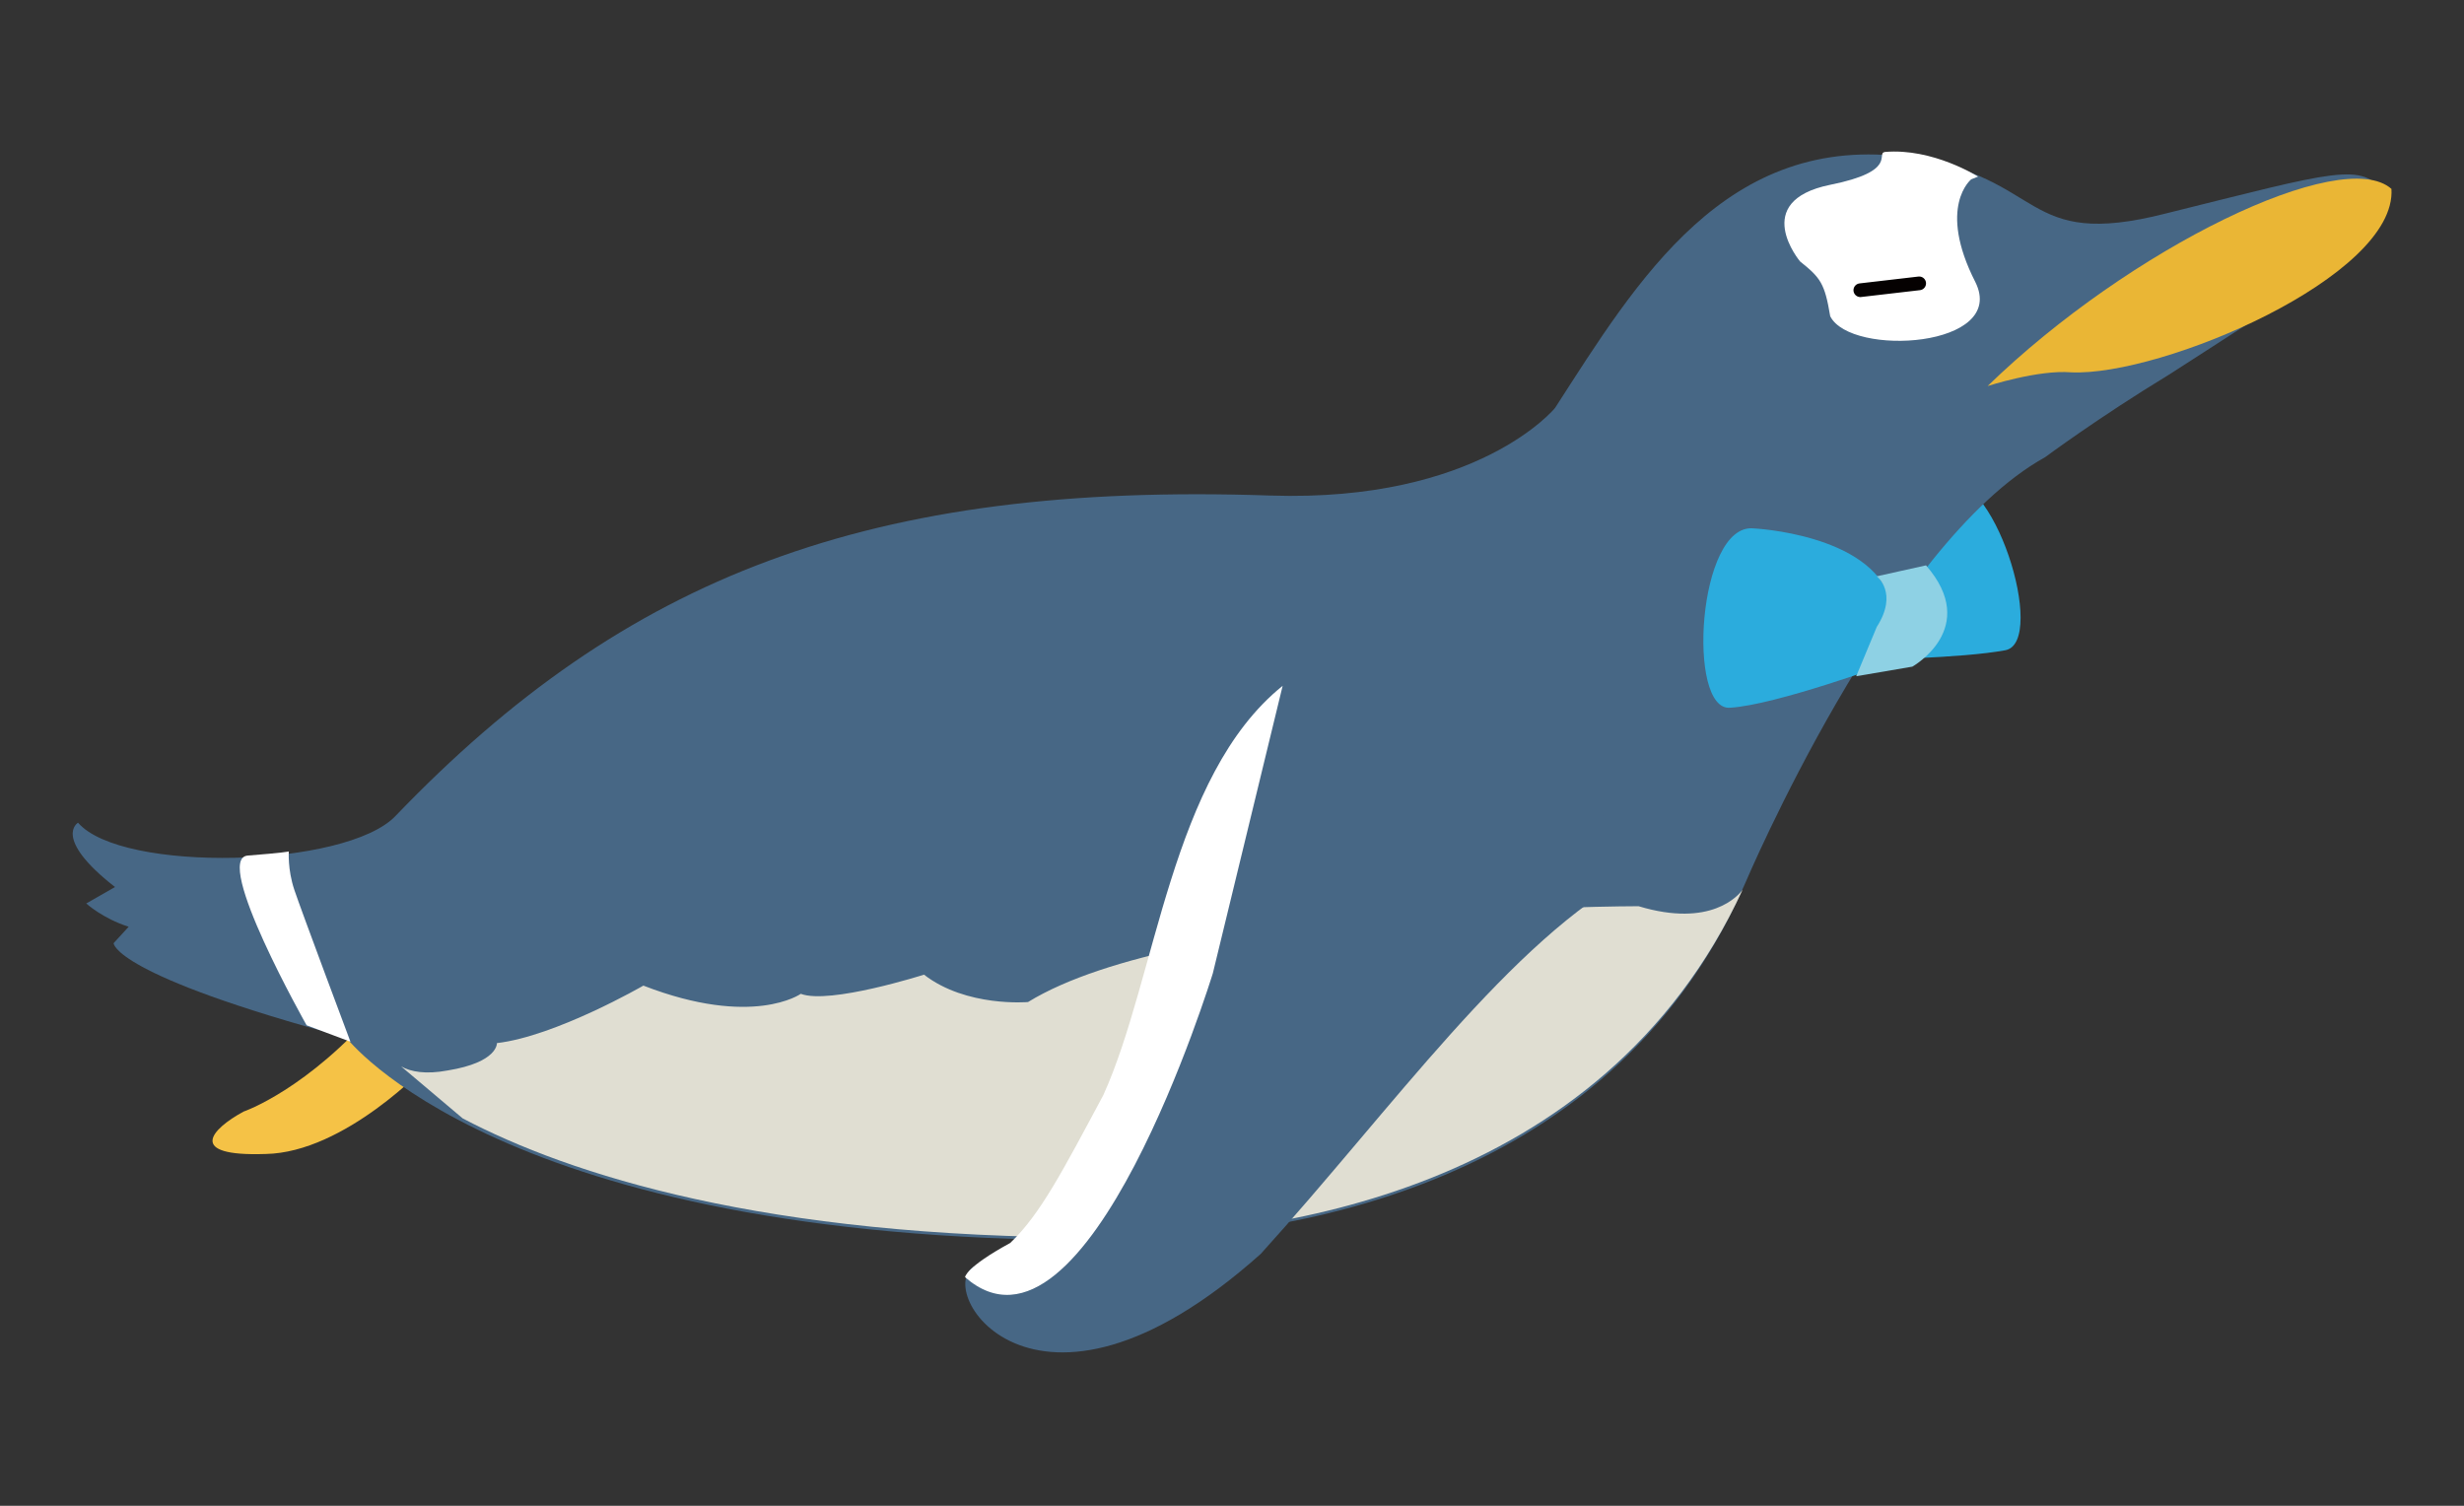 <?xml version="1.0" encoding="utf-8"?>
<!-- Generator: Adobe Illustrator 25.4.1, SVG Export Plug-In . SVG Version: 6.00 Build 0)  -->
<svg version="1.1" id="レイヤー_1" xmlns="http://www.w3.org/2000/svg" xmlns:xlink="http://www.w3.org/1999/xlink" x="0px"
	 y="0px" viewBox="0 0 180 110" style="enable-background:new 0 0 180 110;" xml:space="preserve">
<rect x="0" y="0" width="180" height="110" fill="#333333" stroke="none"/>
<style type="text/css">
	.st0{fill:#2BACDD;}
	.st1{fill:#F5C246;}
	.st2{fill:#476785;}
	.st3{fill:#E0DED2;}
	.st4{fill:#FFFFFF;}
	.st5{fill:#EAB635;}
	.st6{fill:none;stroke:#050101;stroke-linecap:round;stroke-linejoin:round;stroke-miterlimit:10;}
	.st7{fill:#8ED1E4;}
</style>
<g>
	<path class="st0" d="M141.8,35.2c3.8-1.4,7.8,11.7,4.7,12.3c-3.2,0.6-10.3,0.7-10.3,0.7s-5.2-0.8-4-5.3
		C133.3,39.1,141.8,35.2,141.8,35.2"/>
	<path class="st1" d="M30.6,74.1c0,0,2.3-6.7-2.9-0.6s-9.9,7.7-9.9,7.7c-2.4,1.3-4.2,3.3,1.6,3.1c5.8-0.1,11.8-6.5,11.8-6.5
		L30.6,74.1z"/>
	<path class="st2" d="M158.4,27.4c-5.1,3.1-9,6-9,6c-11.4,6.3-21.9,31.1-21.9,31.1c-10,23-34.9,26.1-47.5,26.1
		c-43.5,0-54.7-14.8-54.7-14.8c-17.1-4.6-17-6.9-17-6.9l1.1-1.2C7.5,67.1,6.3,66,6.3,66l2.1-1.2c-4.6-3.6-2.7-4.7-2.7-4.7
		c3.2,3.7,19.6,3.3,23.2-0.5c16.8-17.5,34.6-24.4,63.9-23.4c15.2,0.5,20.8-6.4,20.8-6.4c6-9.3,12.5-20.2,25.9-18.3
		c10,1.4,8.1,6.8,18.7,4.1c12.5-3.1,14.3-3.8,16-1.5C174.4,17.5,165.5,22.8,158.4,27.4z"/>
	<g>
		<path class="st3" d="M29.3,77.9l4.5,3.8c7.8,4.1,22,8.7,46.3,8.7c12.5,0,36.9-3.1,47.2-25.4c-0.3,0.4-2.3,2.8-7.6,1.2
			c0,0-33.2,0-44.6,7c0,0-4.5,0.4-7.6-2c0,0-6.9,2.2-9,1.4c0,0-3.5,2.5-11.5-0.6c0,0-6.4,3.7-10.7,4.2c0,0,0.1,1.4-3.6,2
			C31.1,78.5,30,78.3,29.3,77.9z"/>
	</g>
	<path class="st4" d="M144.5,12.9c0,0-3.3-2.1-6.8-1.8c-0.7,0.1,1,1.4-4,2.4c-5.9,1.2-2.2,5.6-2.2,5.6c1.5,1.2,1.8,1.6,2.2,4
		c1.5,3,13,2.3,10.6-2.5c-2.8-5.5-0.3-7.5-0.3-7.5L144.5,12.9z"/>
	<path class="st5" d="M151.3,27.2c-2.4-0.2-6.1,1-6.1,1c10.4-10.1,25.9-17.6,29.5-14.4C175.1,20.2,157.9,27.5,151.3,27.2z"/>
	<line class="st6" x1="135.9" y1="21.2" x2="140.2" y2="20.7"/>
	<path class="st2" d="M119.5,63.8c-9.1,4.8-17.8,17.2-27.4,27.8c-16.8,15-24.3,2.1-20.7,0.8c3.6-1.3,9.8-9.1,13.4-21.6
		C89.1,46.2,106.4,41,106.4,41L119.5,63.8z"/>
	<path class="st4" d="M93.7,50.1c-8.2,6.6-9.2,21.3-13.1,29.9c-3,5.6-4.6,8.7-6.8,10.8c-3.3,1.8-3.3,2.5-3.3,2.5
		c8.9,7.8,18.1-22.2,18.1-22.2L93.7,50.1z"/>
	<path class="st4" d="M21.1,62.2c0,0-0.4,0.1-3,0.3c-2.6,0.2,4.3,12.4,4.3,12.4l3.2,1.2c0,0-3.6-9.6-4.1-11.1S21.1,62.2,21.1,62.2z"
		/>
	<path class="st0" d="M128.1,38.6c-4.1-0.4-4.9,13.4-1.7,13.1c3.3-0.2,11.5-3.2,11.5-3.2s1.7-0.2,0.2-4.7
		C136.6,39,128.1,38.6,128.1,38.6"/>
	<path class="st7" d="M140.7,41.3c4,4.6-1,7.4-1,7.4l-4.1,0.7l1.5-3.6c1.6-2.5,0-3.7,0-3.7L140.7,41.3z"/>
</g>
</svg>
